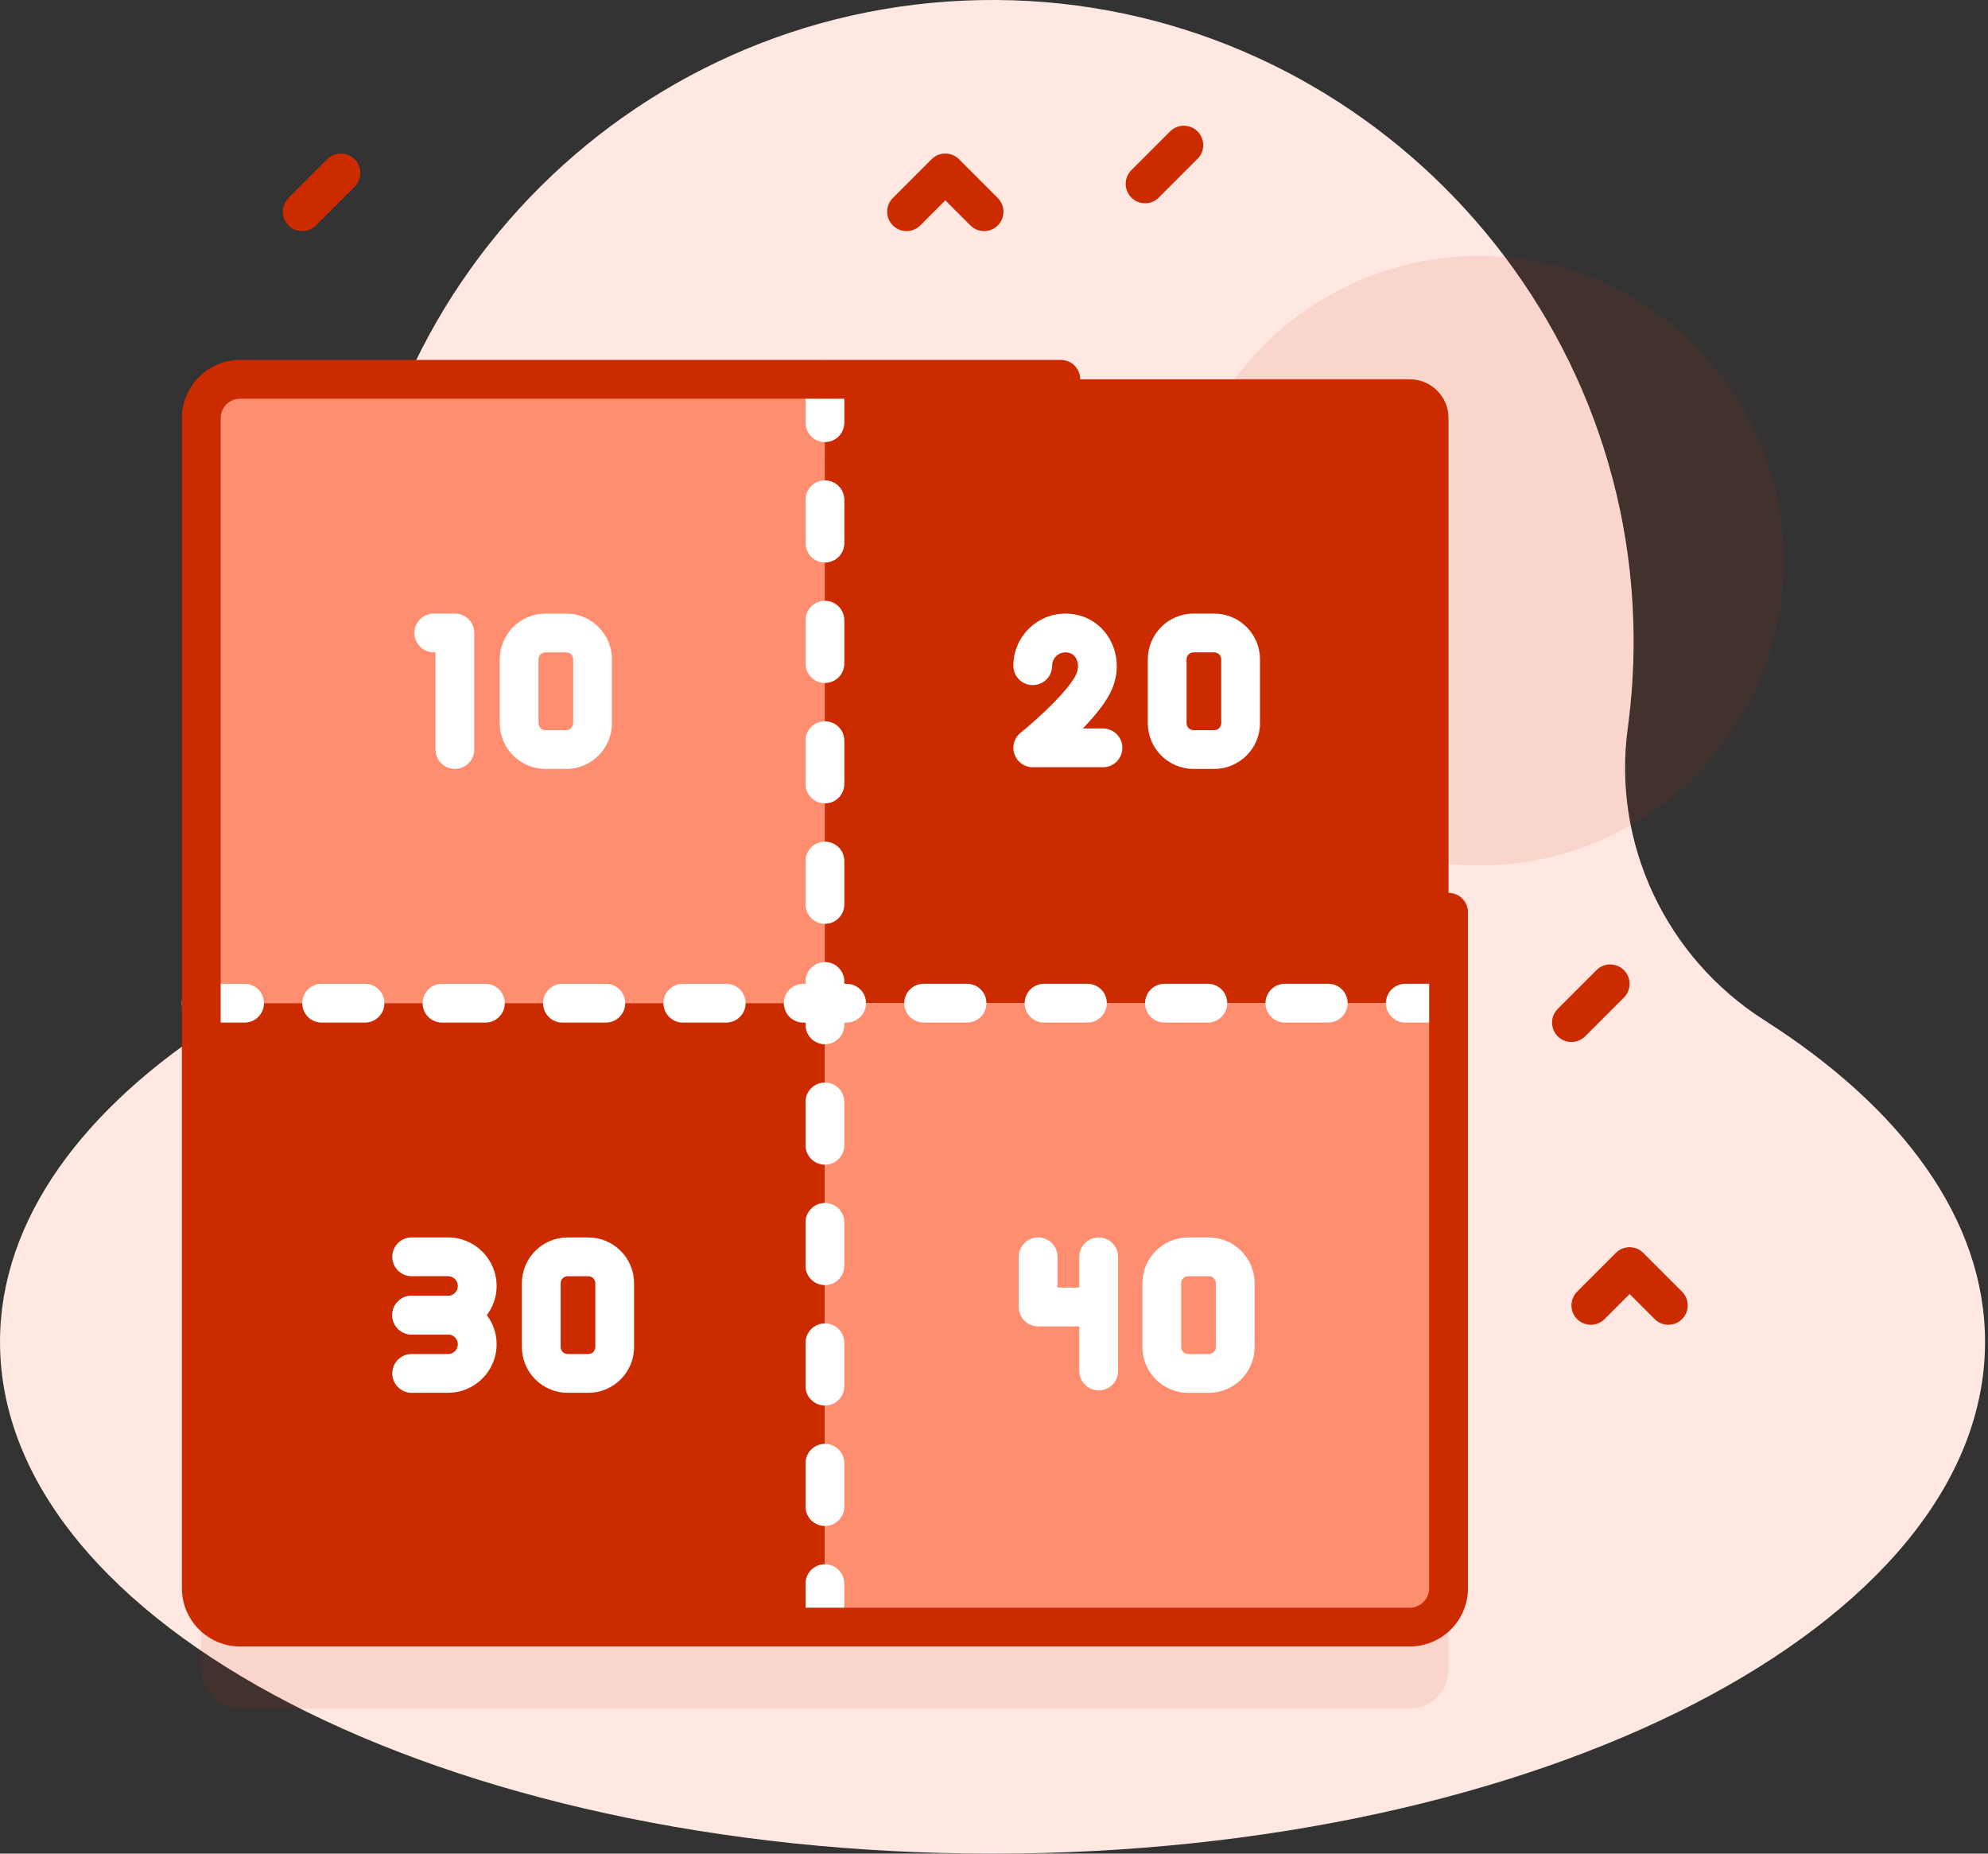 <svg height="110" viewBox="0 0 118 110" width="118" xmlns="http://www.w3.org/2000/svg"><rect x="0" y="0" width="118" height="110" fill="#333333" stroke="none"/><g fill="none"><path d="m96.617 43.219c.243-1.785.362-3.61.347-5.465-.159-20.717-17.088-37.622-37.805-37.754-21.129-.133-38.299 16.955-38.299 38.053 0 1.752.119 3.477.348 5.166.93 6.846-2.275 13.61-8.103 17.32-8.195 5.216-13.104 11.861-13.104 19.096 0 16.771 26.376 30.366 58.912 30.366s58.912-13.595 58.912-30.366c0-7.235-4.909-13.879-13.105-19.096-5.828-3.71-9.033-10.474-8.103-17.32z" fill="#ffe8e2"/><path d="m87.799 15.191c-7.909 0-14.627 5.079-17.083 12.152h-56.467c-1.271 0-2.301 1.03-2.301 2.301v69.444c0 1.271 1.03 2.301 2.301 2.301h69.429c1.271 0 2.301-1.03 2.301-2.301v-47.82c.598.06 1.205.091 1.819.091 9.987 0 18.084-8.097 18.084-18.084s-8.096-18.084-18.084-18.084z" fill="#cc2b00" opacity=".1"/><path d="m48.972 59.533h-37.023v-34.722c0-1.271 1.03-2.301 2.301-2.301h34.722z" fill="#ff8e70"/><path d="m33.606 45.631h-1.227c-1.498 0-2.716-1.219-2.716-2.716v-3.787c0-1.498 1.218-2.716 2.716-2.716h1.227c1.498 0 2.716 1.219 2.716 2.716v3.787c0 1.498-1.219 2.716-2.716 2.716zm-1.227-6.918c-.229 0-.415.186-.415.415v3.787c0 .229.186.415.415.415h1.227c.229 0 .415-.186.415-.415v-3.787c0-.229-.186-.415-.415-.415zm-5.378 6.918c-.635 0-1.151-.515-1.151-1.151v-5.768h-.102c-.635 0-1.151-.515-1.151-1.151s.515-1.151 1.151-1.151h1.253c.635 0 1.151.515 1.151 1.151v6.918c0 .636-.515 1.151-1.151 1.151z" fill="#fff"/><path d="m85.979 24.811v34.721h-37.023v-37.023h34.721c1.273 0 2.301 1.031 2.301 2.301z" fill="#cc2b00"/><path d="m72.072 45.631h-1.227c-1.498 0-2.716-1.219-2.716-2.716v-3.787c0-1.498 1.219-2.716 2.716-2.716h1.227c1.498 0 2.716 1.219 2.716 2.716v3.787c0 1.498-1.219 2.716-2.716 2.716zm-1.227-6.918c-.229 0-.415.186-.415.415v3.787c0 .229.186.415.415.415h1.227c.229 0 .415-.186.415-.415v-3.787c0-.229-.186-.415-.415-.415zm-5.378 6.817h-4.167c-.488 0-.923-.308-1.085-.769-.162-.46-.016-.973.365-1.279 1.16-.932 2.956-2.635 3.315-3.504.138-.334.116-.702-.057-.961-.135-.201-.335-.303-.595-.303-.437 0-.792.355-.792.792 0 .636-.515 1.151-1.151 1.151s-1.151-.515-1.151-1.151c0-1.706 1.388-3.093 3.093-3.093 1.031 0 1.945.483 2.508 1.325.604.903.705 2.069.271 3.12-.311.753-1.012 1.61-1.747 2.372h1.193c.635 0 1.151.515 1.151 1.151s-.515 1.151-1.151 1.151z" fill="#fff"/><path d="m48.972 96.556h-34.722c-1.271 0-2.301-1.03-2.301-2.301v-34.722h37.023z" fill="#cc2b00"/><path d="m34.92 82.654h-1.227c-1.498 0-2.716-1.218-2.716-2.716v-3.787c0-1.498 1.219-2.716 2.716-2.716h1.227c1.498 0 2.716 1.219 2.716 2.716v3.787c0 1.498-1.219 2.716-2.716 2.716zm-1.227-6.918c-.229 0-.415.186-.415.415v3.787c0 .229.186.415.415.415h1.227c.229 0 .415-.186.415-.415v-3.787c0-.229-.186-.415-.415-.415zm-7.096 3.459h-2.162c-.635 0-1.151-.515-1.151-1.151s.515-1.151 1.151-1.151h2.162c.319 0 .579-.26.579-.579s-.26-.579-.579-.579h-2.162c-.635 0-1.151-.515-1.151-1.151s.515-1.151 1.151-1.151h2.162c1.588 0 2.88 1.292 2.88 2.88 0 1.588-1.292 2.88-2.88 2.88z" fill="#fff"/><path d="m26.597 82.654h-2.162c-.635 0-1.151-.515-1.151-1.151s.515-1.151 1.151-1.151h2.162c.319 0 .579-.26.579-.579s-.26-.579-.579-.579h-2.162c-.635 0-1.151-.515-1.151-1.151s.515-1.151 1.151-1.151h2.162c1.588 0 2.88 1.292 2.88 2.88-0 1.588-1.292 2.88-2.88 2.88z" fill="#fff"/><path d="m83.679 96.556h-34.722v-37.023h37.023v34.722c0 1.271-1.03 2.301-2.301 2.301z" fill="#ff8e70"/><g fill="#fff"><path d="m71.752 82.654h-1.227c-1.498 0-2.716-1.218-2.716-2.716v-3.787c0-1.498 1.219-2.716 2.716-2.716h1.227c1.498 0 2.716 1.219 2.716 2.716v3.787c0 1.498-1.219 2.716-2.716 2.716zm-1.227-6.918c-.229 0-.415.186-.415.415v3.787c0 .229.186.415.415.415h1.227c.229 0 .415-.186.415-.415v-3.787c0-.229-.186-.415-.415-.415zm-5.678 2.977h-3.228c-.635 0-1.151-.515-1.151-1.151v-2.977c0-.636.515-1.151 1.151-1.151.635 0 1.151.515 1.151 1.151v1.826h2.077c.635 0 1.151.515 1.151 1.151s-.515 1.151-1.151 1.151z"/><path d="m65.215 82.513c-.635 0-1.151-.515-1.151-1.151v-6.776c0-.636.515-1.151 1.151-1.151s1.151.515 1.151 1.151v6.776c0 .635-.515 1.151-1.151 1.151z"/><g transform="translate(10.586 21.172)"><path d="m38.378 5.064c-.635 0-1.151-.515-1.151-1.151v-2.575c0-.636.515-1.151 1.151-1.151.635 0 1.151.515 1.151 1.151v2.575c0 .636-.515 1.151-1.151 1.151zm0 7.147c-.635 0-1.151-.515-1.151-1.151v-2.574c0-.636.515-1.151 1.151-1.151.635 0 1.151.515 1.151 1.151v2.574c0 .635-.515 1.151-1.151 1.151zm0 7.147c-.635 0-1.151-.515-1.151-1.151v-2.574c0-.636.515-1.151 1.151-1.151.635 0 1.151.515 1.151 1.151v2.574c0 .636-.515 1.151-1.151 1.151zm0 7.147c-.635 0-1.151-.515-1.151-1.151v-2.574c0-.636.515-1.151 1.151-1.151.635 0 1.151.515 1.151 1.151v2.574c0 .635-.515 1.151-1.151 1.151zm0 7.147c-.635 0-1.151-.515-1.151-1.151v-2.575c0-.636.515-1.151 1.151-1.151.635 0 1.151.515 1.151 1.151v2.575c0 .636-.515 1.151-1.151 1.151zm0 7.147c-.635 0-1.151-.515-1.151-1.151v-2.575c0-.636.515-1.151 1.151-1.151.635 0 1.151.515 1.151 1.151v2.575c0 .636-.515 1.151-1.151 1.151zm0 7.147c-.635 0-1.151-.515-1.151-1.151v-2.575c0-.636.515-1.151 1.151-1.151.635 0 1.151.515 1.151 1.151v2.575c0 .635-.515 1.151-1.151 1.151zm0 7.147c-.635 0-1.151-.515-1.151-1.151v-2.575c0-.636.515-1.151 1.151-1.151.635 0 1.151.515 1.151 1.151v2.575c0 .636-.515 1.151-1.151 1.151zm0 7.147c-.635 0-1.151-.515-1.151-1.151v-2.574c0-.636.515-1.151 1.151-1.151.635 0 1.151.515 1.151 1.151v2.574c0 .636-.515 1.151-1.151 1.151zm0 7.147c-.635 0-1.151-.515-1.151-1.151v-2.574c0-.636.515-1.151 1.151-1.151.635 0 1.151.515 1.151 1.151v2.574c0 .636-.515 1.151-1.151 1.151zm0 7.147c-.635 0-1.151-.515-1.151-1.151v-2.574c0-.636.515-1.151 1.151-1.151.635 0 1.151.515 1.151 1.151v2.574c0 .636-.515 1.151-1.151 1.151zm37.023-37.023h-2.574c-.635 0-1.151-.515-1.151-1.151s.515-1.151 1.151-1.151h2.574c.635 0 1.151.515 1.151 1.151s-.515 1.151-1.151 1.151zm-7.147 0h-2.575c-.635 0-1.151-.515-1.151-1.151s.515-1.151 1.151-1.151h2.575c.635 0 1.151.515 1.151 1.151s-.515 1.151-1.151 1.151zm-7.147 0h-2.574c-.635 0-1.151-.515-1.151-1.151s.515-1.151 1.151-1.151h2.574c.635 0 1.151.515 1.151 1.151s-.515 1.151-1.151 1.151zm-7.147 0h-2.574c-.635 0-1.151-.515-1.151-1.151s.515-1.151 1.151-1.151h2.574c.635 0 1.151.515 1.151 1.151s-.515 1.151-1.151 1.151zm-7.147 0h-2.574c-.635 0-1.151-.515-1.151-1.151s.515-1.151 1.151-1.151h2.574c.635 0 1.151.515 1.151 1.151s-.515 1.151-1.151 1.151z"/><path d="m39.666 39.512h-2.575c-.635 0-1.151-.515-1.151-1.151s.515-1.151 1.151-1.151h2.575c.635 0 1.151.515 1.151 1.151s-.515 1.151-1.151 1.151zm-7.147 0h-2.574c-.635 0-1.151-.515-1.151-1.151s.515-1.151 1.151-1.151h2.574c.635 0 1.151.515 1.151 1.151s-.515 1.151-1.151 1.151zm-7.147 0h-2.574c-.635 0-1.151-.515-1.151-1.151s.515-1.151 1.151-1.151h2.574c.635 0 1.151.515 1.151 1.151s-.515 1.151-1.151 1.151zm-7.147 0h-2.574c-.635 0-1.151-.515-1.151-1.151s.515-1.151 1.151-1.151h2.574c.635 0 1.151.515 1.151 1.151s-.515 1.151-1.151 1.151zm-7.147 0h-2.575c-.635 0-1.151-.515-1.151-1.151s.515-1.151 1.151-1.151h2.575c.635 0 1.151.515 1.151 1.151s-.515 1.151-1.151 1.151zm-7.147 0h-2.574c-.635 0-1.151-.515-1.151-1.151s.515-1.151 1.151-1.151h2.574c.635 0 1.151.515 1.151 1.151s-.515 1.151-1.151 1.151z"/></g></g><path d="m83.679 97.707h-69.429c-1.903 0-3.452-1.549-3.452-3.452v-69.444c0-1.903 1.549-3.452 3.452-3.452h48.718c.635 0 1.151.515 1.151 1.151s-.515 1.151-1.151 1.151h-48.718c-.634 0-1.151.516-1.151 1.151v69.444c0 .634.516 1.151 1.151 1.151h69.429c.634 0 1.151-.516 1.151-1.151v-40.119c0-.636.515-1.151 1.151-1.151.635 0 1.151.515 1.151 1.151v40.119c0 1.904-1.548 3.452-3.452 3.452zm-15.711-85.644c-.295 0-.589-.112-.814-.337-.449-.449-.449-1.178 0-1.627l2.301-2.301c.449-.449 1.178-.449 1.627 0 .449.449.449 1.178 0 1.627l-2.301 2.301c-.225.225-.519.337-.813.337zm-9.555 1.651c-.295 0-.589-.112-.814-.337l-1.488-1.488-1.488 1.488c-.449.449-1.178.449-1.627 0-.449-.449-.449-1.178 0-1.627l2.301-2.301c.449-.449 1.178-.449 1.627 0l2.301 2.301c.449.449.449 1.178 0 1.627-.225.225-.519.337-.814.337zm40.615 64.903c-.295 0-.589-.112-.814-.337l-1.488-1.488-1.488 1.488c-.449.449-1.178.449-1.627 0-.449-.449-.449-1.178 0-1.627l2.301-2.301c.449-.449 1.178-.449 1.627 0l2.301 2.301c.449.449.449 1.178 0 1.627-.225.225-.519.337-.814.337zm-5.753-16.782c-.295 0-.589-.112-.814-.337-.449-.449-.449-1.178 0-1.627l2.301-2.301c.449-.449 1.178-.449 1.627 0 .449.449.449 1.178 0 1.627l-2.301 2.301c-.225.225-.519.337-.813.337zm-75.337-48.121c-.295 0-.589-.112-.814-.337-.449-.449-.449-1.178 0-1.627l2.301-2.301c.449-.449 1.178-.449 1.627 0 .449.449.449 1.178 0 1.627l-2.301 2.301c-.225.225-.519.337-.813.337z" fill="#cc2b00"/></g></svg>